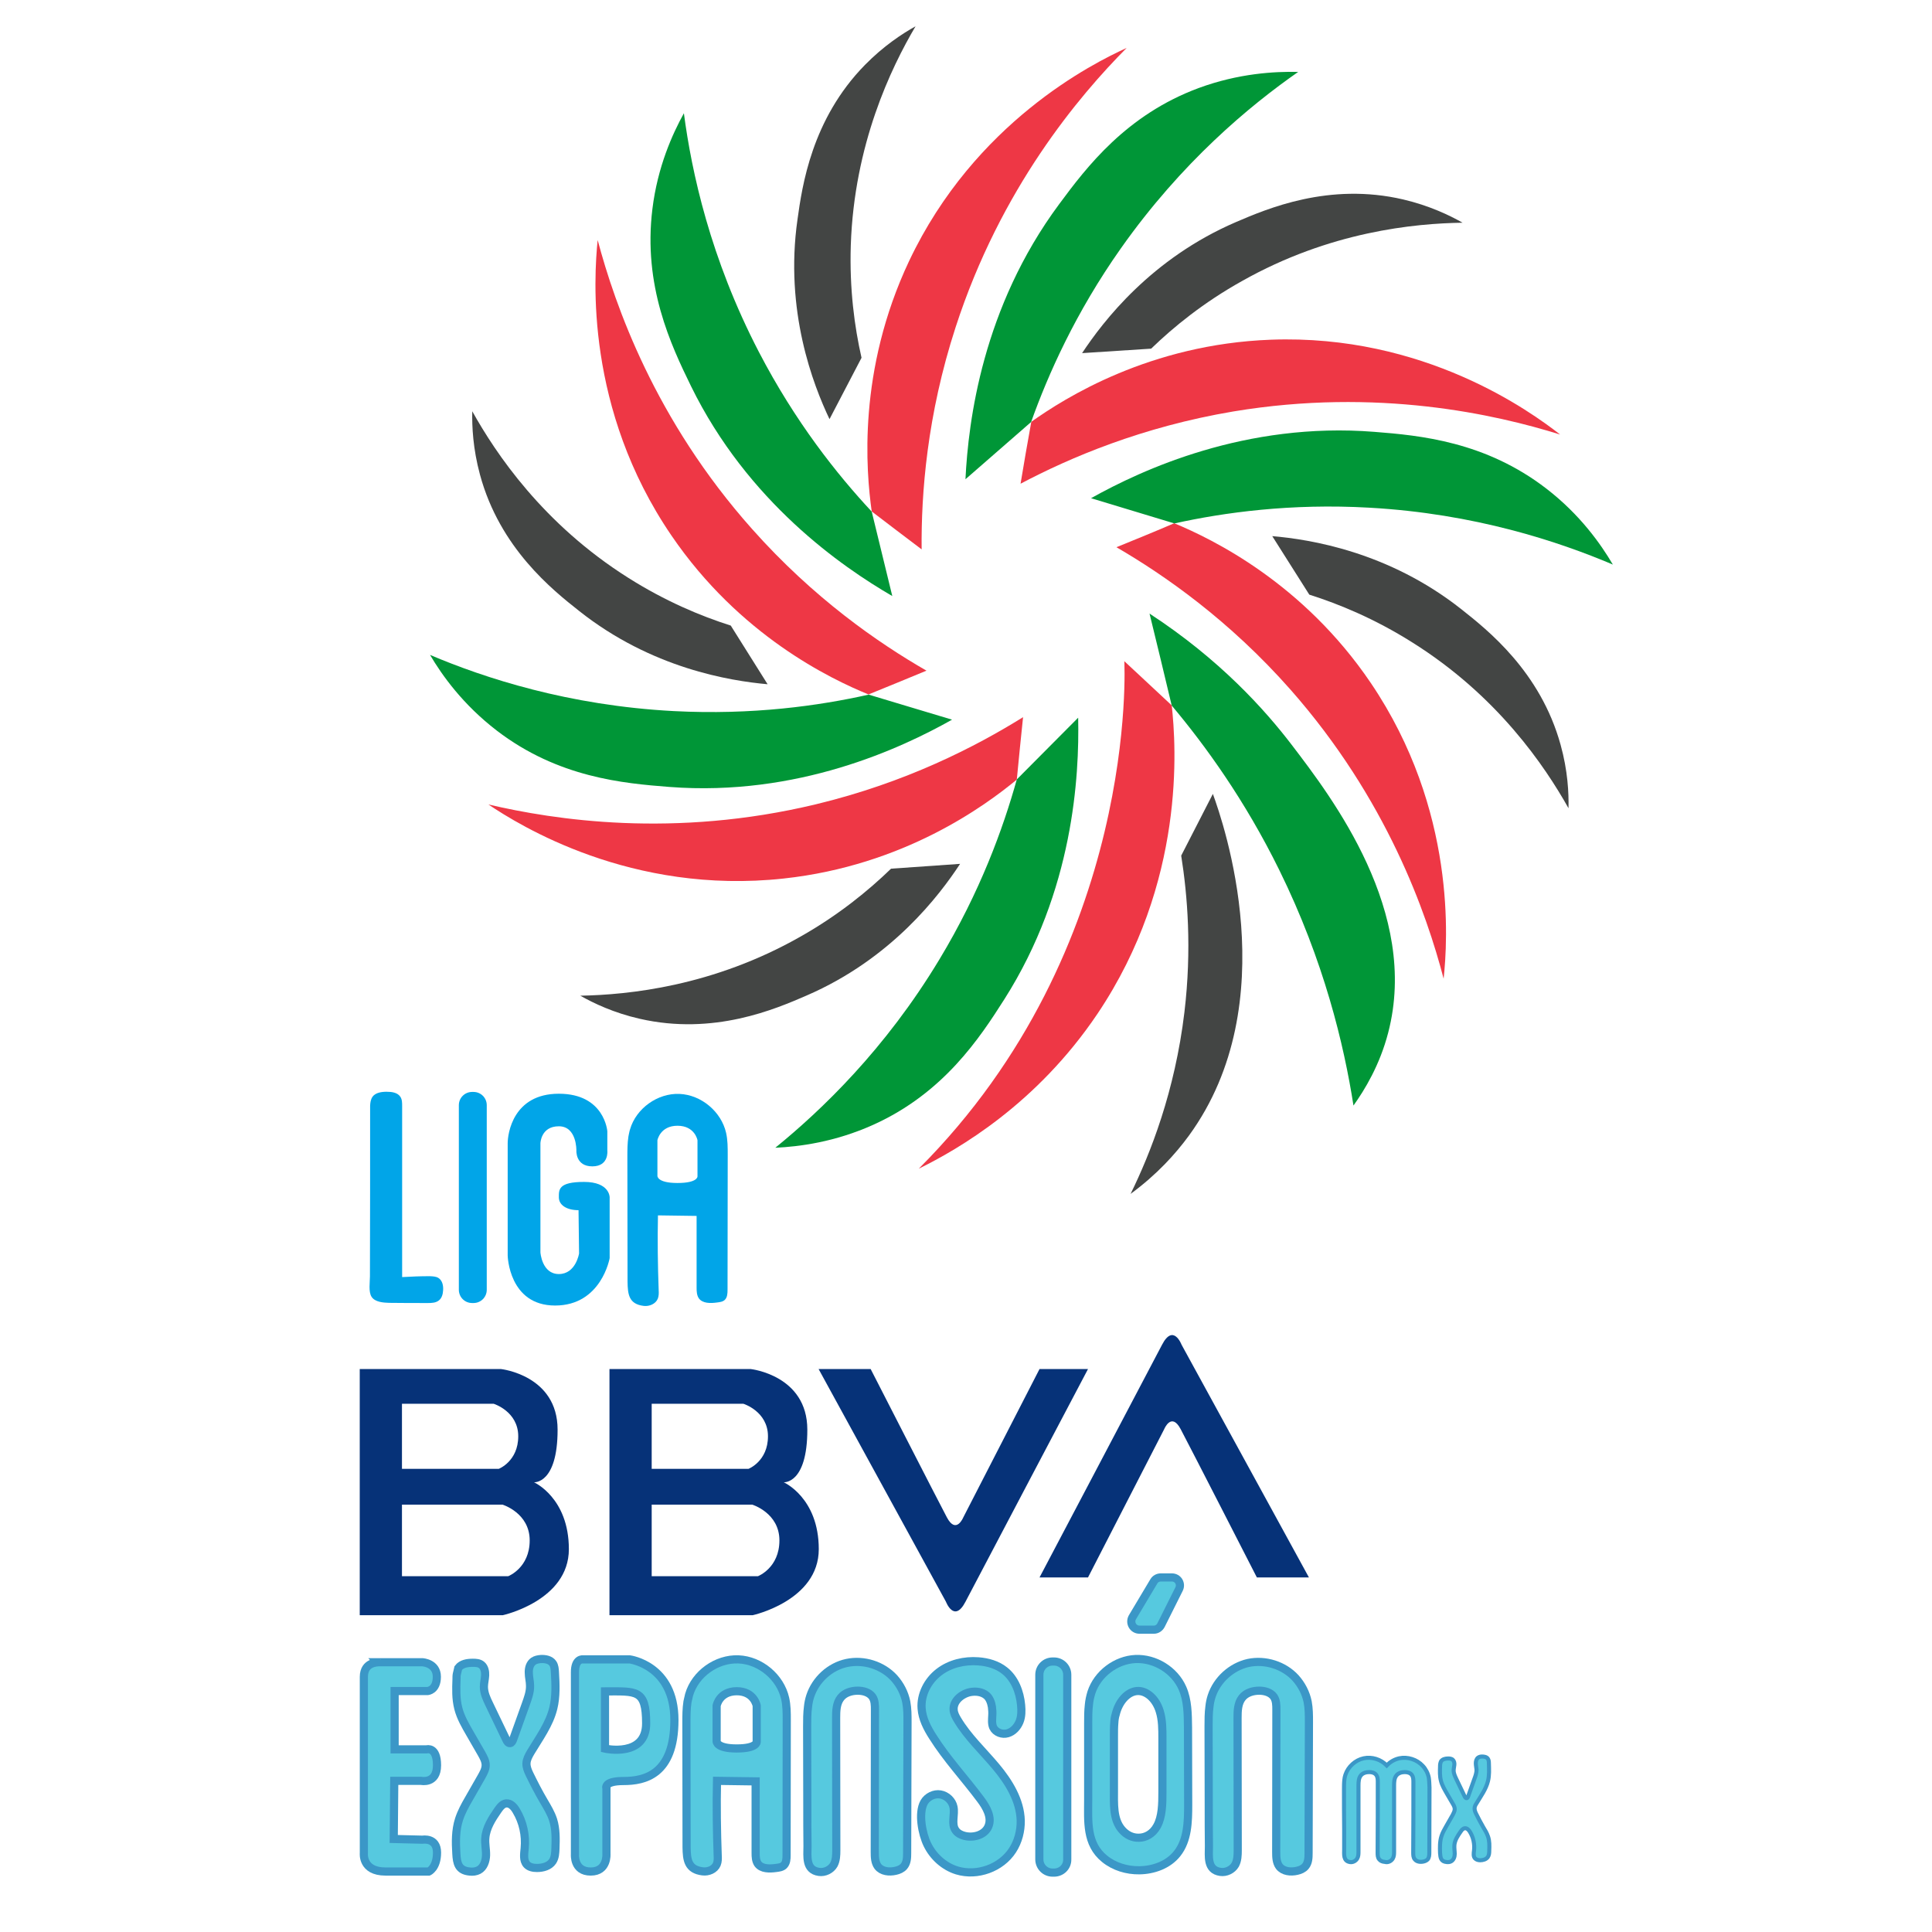<?xml version="1.0" encoding="utf-8"?>
<!-- Generator: Adobe Illustrator 24.3.0, SVG Export Plug-In . SVG Version: 6.00 Build 0)  -->
<svg version="1.1" id="Capa_2" xmlns="http://www.w3.org/2000/svg" xmlns:xlink="http://www.w3.org/1999/xlink" x="0px" y="0px"
	 viewBox="0 0 1080 1080" style="enable-background:new 0 0 1080 1080;" xml:space="preserve">
<style type="text/css">
	.st0{fill:#EE3745;}
	.st1{fill:#434544;}
	.st2{fill:#009637;}
	.st3{fill:#063278;}
	.st4{fill:#01A5E8;}
	.st5{fill:#56C9DF;stroke:#3B97C7;stroke-width:4.559;stroke-miterlimit:10;}
	.st6{fill:#56C9DF;stroke:#3B97C7;stroke-width:2.264;stroke-miterlimit:10;}
</style>
<g>
	<g>
		<path class="st0" d="M628.5,369.6c0,0,8.8,160-114.9,283.7c22.2-10.9,65.9-36.1,99.9-86.6c49.4-73.5,44-149.9,41.5-172.4
			C646.2,386.1,637.3,377.8,628.5,369.6z"/>
		<path class="st1" d="M660.3,478.3c3.5,22.1,6,52.2,1.8,87.5c-5.3,44.3-19,79-30.1,101.6c14.7-10.8,25.1-22.3,32.7-32.7
			c54.1-74.4,19.1-175,13.3-190.9C672.1,455.3,666.2,466.8,660.3,478.3z"/>
		<path class="st2" d="M642.6,343c39.4,25.7,64.6,53.9,79.5,73.4c22.6,29.6,71.5,93.5,53.9,160.9c-4.7,18.1-13.1,31.9-19.4,40.7
			c-5.3-33.9-16.4-80.7-41.5-131.7c-19.2-39-41.3-69.5-60.1-91.9C650.9,377.2,646.8,360.1,642.6,343z"/>
		<path class="st0" d="M624.1,305.9c27,15.7,63,40.8,97.2,79.5c54,61.2,76.2,125.3,85.7,161.7c2.2-20.7,7.4-94.2-40.7-165.3
			c-37.9-56-88.7-80.5-109.9-89.3C645.7,297.1,634.9,301.5,624.1,305.9z"/>
		<path class="st1" d="M731.9,332.4l-20.7-32.7c21.1,1.8,64.9,8.7,105.5,40.7c14.8,11.7,44.4,35,55.7,76c4,14.4,4.6,26.9,4.4,35.4
			c-13.2-23.5-39.7-62.9-87.5-92.8C768.5,345.9,748.6,337.7,731.9,332.4z"/>
		<path class="st1" d="M643.5,194.9l-38.6,2.5c11.7-17.7,38.6-52.9,86.1-73.3c17.3-7.4,51.9-22.3,93.4-12.6
			c14.5,3.4,25.8,8.8,33.2,13c-26.9,0.4-74.2,4.9-123.3,32.6C672.8,169.1,656.1,182.7,643.5,194.9z"/>
		<path class="st1" d="M481.6,200l-17.9,34.3c-9.1-19.1-25.2-60.5-17.9-111.6c2.6-18.7,7.9-56,37.7-86.4
			c10.4-10.6,20.9-17.5,28.3-21.6c-13.7,23.2-34.3,66-36.2,122.3C474.8,161.5,477.7,182.9,481.6,200z"/>
		<path class="st2" d="M609.9,278.5l46.6,14.1c27.6-6.1,65-11.3,109-8.8c58.9,3.3,105.7,18.9,136.1,31.8
			c-6.7-11.4-18.3-27.9-37.1-42.4c-34.2-26.4-70.7-29.8-96.3-31.8C696.4,235.7,638.3,262.6,609.9,278.5z"/>
		<g>
			<path class="st0" d="M570.5,270.4c27.6-14.6,67.9-31.8,119-40.4c80.6-13.4,146.7,1.7,182.6,12.9c-16.4-12.8-76-56.2-161.7-53
				c-67.6,2.5-115.2,32.6-133.9,45.9C574.4,247.4,572.4,258.9,570.5,270.4z"/>
			<path class="st2" d="M539.7,267.9l36.7-32c9.5-26.6,24.8-61.1,50.2-97.1c34-48.2,72-79.7,99.1-98.6c-13.2-0.3-33.3,0.8-55.6,9
				c-40.5,15-62.7,44.2-78,64.9C549.2,171.9,541.3,235.3,539.7,267.9z"/>
		</g>
		<g>
			<path class="st0" d="M515.2,307.1c-0.3-31.2,3-75,19-124.2c25.2-77.7,69.1-129.4,95.6-156.1c-18.9,8.6-84.9,41.6-121.6,119.1
				c-28.9,61.2-24.1,117.3-20.9,140C496.6,293,505.9,300.1,515.2,307.1z"/>
			<path class="st2" d="M498.8,333.2L487.3,286c-19.3-20.7-42.8-50.2-63.1-89.3C397,144.3,386.6,96,382.3,63.3
				c-6.4,11.6-14.7,29.9-17.6,53.5c-5.3,42.9,10.3,76,21.6,99.1C418,280.6,470.7,316.9,498.8,333.2z"/>
		</g>
		<g>
			<path class="st1" d="M408.5,349.7l20.6,32.8c-21.1-1.9-64.9-8.9-105.4-41c-14.8-11.7-44.3-35.1-55.4-76.2
				c-3.9-14.4-4.5-26.9-4.3-35.4c13.1,23.5,39.5,63,87.2,93.1C371.9,336.1,391.8,344.4,408.5,349.7z"/>
			<g>
				<path class="st0" d="M517.9,374.9c-27.1-15.6-63.1-40.5-97.5-79.2c-54.3-61-76.6-125.1-86.3-161.5
					c-2.1,20.7-7.1,94.3,41.2,165.1c38.1,55.9,88.9,80.2,110.2,88.9C496.3,383.8,507.1,379.4,517.9,374.9z"/>
				<path class="st2" d="M532.2,402.3l-46.6-14c-27.6,6.2-64.9,11.5-109,9.2c-58.9-3.1-105.8-18.5-136.2-31.4
					c6.7,11.4,18.4,27.8,37.3,42.3c34.3,26.3,70.8,29.5,96.5,31.5C445.9,445.4,503.8,418.3,532.2,402.3z"/>
			</g>
		</g>
		<g>
			<path class="st1" d="M498.1,485.6l38.6-2.7c-11.6,17.7-38.4,53.1-85.8,73.6c-17.3,7.5-51.8,22.5-93.3,13
				c-14.5-3.3-25.8-8.7-33.2-12.9c26.9-0.5,74.2-5.2,123.2-33.1C468.8,511.5,485.5,497.8,498.1,485.6z"/>
			<g>
				<path class="st0" d="M571.9,400.9c-26.5,16.5-65.5,36.6-115.8,48.7c-79.4,19.1-146.4,8.7-183.1,0.1
					c17.3,11.6,79.8,50.7,165.1,41.4c67.3-7.3,112.6-40.7,130.3-55.3C569.5,424.2,570.7,412.5,571.9,400.9z"/>
				<path class="st2" d="M602.7,401.2l-34.3,34.5c-7.6,27.2-20.4,62.7-43.2,100.5c-30.4,50.5-66.2,84.6-91.8,105.4
					c13.2-0.6,33.2-3.1,54.9-12.9c39.3-17.8,59.4-48.5,73.2-70.2C600.1,497.7,603.4,433.8,602.7,401.2z"/>
			</g>
		</g>
	</g>
	<g>
		<g>
			<path class="st3" d="M201.1,902.9V765.3H280c0,0,31.7,3.4,31.7,33.9c0,30.5-13.2,29.4-13.2,29.4S318,837.2,318,866
				s-36.9,36.9-36.9,36.9H201.1z M224.7,784.7v36.4h54.1c0,0,10.9-4.2,10.9-18.2c0-14-13.8-18.2-13.8-18.2H224.7z M224.7,841.1v40
				h59.4c0,0,12-4.6,12-20s-15.2-20-15.2-20H224.7z"/>
			<path class="st3" d="M340.7,902.9V765.3h78.9c0,0,31.7,3.4,31.7,33.9c0,30.5-13.2,29.4-13.2,29.4s19.6,8.6,19.6,37.4
				s-36.9,36.9-36.9,36.9H340.7z M364.3,784.7v36.4h54.1c0,0,10.9-4.2,10.9-18.2c0-14-13.8-18.2-13.8-18.2H364.3z M364.3,841.1v40
				h59.4c0,0,12-4.6,12-20s-15.2-20-15.2-20H364.3z"/>
			<path class="st3" d="M457.6,765.3l71.2,130.1c0,0,4.6,12.1,10.9,0c6.3-12.1,68.5-130.1,68.5-130.1h-27.1l-42.6,82.9
				c0,0-4,9.8-9.2,0c-5.2-9.8-42.6-82.9-42.6-82.9H457.6z"/>
			<path class="st3" d="M731.7,881.8l-71.2-130.1c0,0-4.6-12.1-10.9,0c-6.3,12.1-68.5,130.1-68.5,130.1h27.1l42.6-82.9
				c0,0,4-9.8,9.2,0s42.6,82.9,42.6,82.9H731.7z"/>
		</g>
		<path class="st4" d="M206.9,618.1c0,0.5,0,0.9,0,1.4c0,31.3,0,62.7-0.1,94c0,3.2-0.9,8.6,0.9,11.4c1.9,3,6.6,3.3,9.8,3.4
			c7.2,0.1,14.5,0.1,21.7,0.1c2.2,0,4.5-0.1,6.2-1.5c1.6-1.3,2.2-3.5,2.3-5.6c0.2-2.6-0.4-5.5-2.6-6.9c-1.4-0.9-3.2-0.9-4.8-1
			c-5.2,0-10.4,0.2-15.5,0.5c0-31.9,0-63.7,0-95.6c0-1.8,0-3.7-1-5.2c-1.6-2.4-4.8-2.8-7.7-2.8c-2.9,0-6.1,0.5-7.8,2.7
			C207.2,614.6,207,616.3,206.9,618.1z"/>
		<path class="st4" d="M264.7,728.4h-0.8c-4.1,0-7.4-3.3-7.4-7.4V617.8c0-4.1,3.3-7.4,7.4-7.4h0.8c4.1,0,7.4,3.3,7.4,7.4V721
			C272.1,725.1,268.8,728.4,264.7,728.4z"/>
		<path class="st5" d="M589.2,1046.8h-0.8c-4.1,0-7.4-3.3-7.4-7.4V936.2c0-4.1,3.3-7.4,7.4-7.4h0.8c4.1,0,7.4,3.3,7.4,7.4v103.2
			C596.7,1043.5,593.4,1046.8,589.2,1046.8z"/>
		<path class="st4" d="M283.8,639.1v62.8c0,0,0.6,27.9,26.5,27.9s30.5-26.5,30.5-26.5v-34c0,0,0.1-8.6-14.3-8.6s-14.1,4.3-14.1,8.6
			c0,4.3,4.3,7.2,11,7.2l0.3,24.2c0,0-1.8,11.5-11.3,11.5s-10.3-12.1-10.3-12.1v-61c0,0,0.2-9.5,10.3-9.5s9.8,13.5,9.8,13.5
			s-0.6,8.9,8.9,8.9s8.4-8.9,8.4-8.9v-10.7c0,0-1.5-21-27.1-21S283.8,633.7,283.8,639.1z"/>
		<path class="st4" d="M352.2,631.3c3.4-11.7,15.4-20.3,27.6-19.8c12.2,0.5,23.4,9.9,26.1,21.8c0.9,4,0.9,8.1,0.9,12.2
			c0,25.2-0.1,50.3-0.1,75.5c0,2-0.1,4.2-1.5,5.6c-1.1,1.1-2.8,1.3-4.4,1.5c-3.6,0.5-8.1,0.6-10.2-2.4c-1.1-1.7-1.2-3.8-1.2-5.9
			c0-13.4,0-26.7,0-40.1c-7.2-0.1-14.4-0.2-21.6-0.3c-0.3,13.9-0.1,27.9,0.4,41.8c0.1,1.6,0.1,3.3-0.5,4.8c-1.2,2.9-4.7,4.4-7.9,4
			c-8.3-1-8.9-6.5-9-13.5c0-23.2-0.1-46.4-0.1-69.6c0-3.9,0-7.8,0.6-11.7C351.6,633.9,351.8,632.5,352.2,631.3z M367.5,637.4v19.9
			c0,0-0.3,4,11.2,4c11.5,0,11.2-3.7,11.2-3.7v-20.2c0,0-1.4-8.1-11.2-8.1C369,629.3,367.5,637.4,367.5,637.4z"/>
		<path class="st5" d="M385.2,947.4c3.4-11.7,15.4-20.3,27.6-19.8c12.2,0.5,23.4,9.9,26.1,21.8c0.9,4,0.9,8.1,0.9,12.2
			c0,25.2-0.1,50.3-0.1,75.5c0,2-0.1,4.2-1.5,5.6c-1.1,1.1-2.8,1.3-4.4,1.5c-3.6,0.5-8.1,0.6-10.2-2.4c-1.1-1.7-1.2-3.8-1.2-5.9
			c0-13.4,0-26.7,0-40.1c-7.2-0.1-14.4-0.2-21.6-0.3c-0.3,13.9-0.1,27.9,0.4,41.8c0.1,1.6,0.1,3.3-0.5,4.8c-1.2,2.9-4.7,4.4-7.9,4
			c-8.3-1-8.9-6.5-9-13.5c0-23.2-0.1-46.4-0.1-69.6c0-3.9,0-7.8,0.6-11.7C384.6,950,384.9,948.7,385.2,947.4z M400.6,953.5v19.9
			c0,0-0.3,4,11.2,4s11.2-3.7,11.2-3.7v-20.2c0,0-1.4-8.1-11.2-8.1C402,945.5,400.6,953.5,400.6,953.5z"/>
		<path class="st5" d="M325.9,927.6H352c0,0,25,3.2,25,33.9c0,30.7-16.9,34.1-28.4,34.1s-9.6,4.2-9.6,4.2v36.5c0,0,0.8,9.9-8.8,9.9
			c-9.6,0-8.8-9.6-8.8-9.6V935C321.3,926.9,325.9,927.6,325.9,927.6z M338.2,945.5v32c0,0,23,5.1,23-14.1
			C361.2,944.2,355.8,945.5,338.2,945.5z"/>
		<path class="st5" d="M255.4,935.7c-0.2,0.9-0.2,1.9-0.2,2.9c-0.2,5.5-0.4,11,1,16.4c1.3,5.1,4,9.7,6.6,14.2
			c2.1,3.7,4.3,7.4,6.4,11.1c1.1,2,2.3,4.1,2.3,6.4c0,2.3-1.2,4.4-2.3,6.4c-2.4,4.2-4.8,8.4-7.2,12.6c-2.1,3.6-4.1,7.3-5.4,11.3
			c-2,6.2-1.9,12.8-1.5,19.2c0.3,5.4,1.1,9.4,7.5,10c1.7,0.2,3.5,0,5-0.8c2.8-1.5,4-5,4.1-8.3s-0.7-6.4-0.4-9.6
			c0.4-5.7,3.7-10.8,7-15.6c1.2-1.7,2.6-3.6,4.7-3.8c2.4-0.2,4.4,2,5.6,4.1c3.8,6.3,5.4,13.8,4.7,21c-0.3,3.2-0.9,6.8,1.2,9.1
			c1.4,1.5,3.6,1.9,5.7,1.9c3.3,0,6.9-1,8.7-3.7c1.4-2.1,1.5-4.7,1.6-7.2c0.2-5.4,0.3-10.9-1.3-16c-1.2-3.7-3.2-7-5.2-10.4
			c-2.9-4.9-5.5-10-8-15.1c-0.9-1.9-1.8-4-1.7-6.1c0.1-2.2,1.2-4.2,2.3-6.1c4.8-8,10.5-15.7,12.7-24.7c1.6-6.5,1.3-13.3,0.9-20.1
			c-0.1-1.7-0.2-3.6-1.2-5c-1.4-2-4.1-2.5-6.6-2.4c-1.5,0.1-3,0.4-4.2,1.2c-2,1.4-2.7,4-2.6,6.5c0,2.4,0.7,4.8,0.7,7.2
			c0.1,3.6-1.2,7-2.4,10.4c-2.4,6.6-4.7,13.2-7.1,19.8c-0.3,0.8-0.8,1.8-1.6,1.9c-1,0.2-1.8-0.9-2.2-1.9c-3.2-6.6-6.3-13.2-9.5-19.8
			c-1.5-3.1-3-6.3-3-9.8c0-2.1,0.6-4.2,0.7-6.4c0.1-2.1-0.4-4.5-2-5.8c-1.3-1.1-3.2-1.2-4.9-1.2c-3,0-6.3,0.5-8.1,2.9
			C256,933.5,255.6,934.6,255.4,935.7z"/>
		<path class="st6" d="M805.1,986c-0.1,0.5-0.1,1-0.1,1.4c-0.1,2.7-0.2,5.5,0.5,8.1c0.6,2.5,2,4.8,3.3,7.1c1.1,1.8,2.1,3.7,3.2,5.5
			c0.6,1,1.2,2,1.2,3.2c0,1.1-0.6,2.2-1.1,3.2c-1.2,2.1-2.4,4.2-3.6,6.3c-1,1.8-2.1,3.6-2.7,5.6c-1,3.1-0.9,6.3-0.8,9.5
			c0.2,2.7,0.5,4.7,3.7,5c0.9,0.1,1.8,0,2.5-0.4c1.4-0.8,2-2.5,2-4.1c0-1.6-0.3-3.2-0.2-4.8c0.2-2.9,1.9-5.4,3.5-7.7
			c0.6-0.9,1.3-1.8,2.4-1.9c1.2-0.1,2.2,1,2.8,2c1.9,3.1,2.7,6.8,2.3,10.4c-0.2,1.6-0.5,3.4,0.6,4.5c0.7,0.7,1.8,1,2.8,1
			c1.6,0,3.4-0.5,4.3-1.8c0.7-1,0.8-2.3,0.8-3.6c0.1-2.7,0.2-5.4-0.7-7.9c-0.6-1.8-1.6-3.5-2.6-5.1c-1.4-2.4-2.7-4.9-4-7.5
			c-0.5-1-0.9-2-0.9-3.1c0-1.1,0.6-2.1,1.2-3c2.4-4,5.2-7.8,6.3-12.3c0.8-3.2,0.6-6.6,0.5-10c0-0.9-0.1-1.8-0.6-2.5
			c-0.7-1-2.1-1.2-3.3-1.2c-0.7,0-1.5,0.2-2.1,0.6c-1,0.7-1.3,2-1.3,3.2c0,1.2,0.3,2.4,0.4,3.6c0,1.8-0.6,3.5-1.2,5.1
			c-1.2,3.3-2.4,6.6-3.5,9.8c-0.1,0.4-0.4,0.9-0.8,1c-0.5,0.1-0.9-0.5-1.1-0.9c-1.6-3.3-3.1-6.5-4.7-9.8c-0.7-1.5-1.5-3.1-1.5-4.8
			c0-1.1,0.3-2.1,0.4-3.2c0.1-1.1-0.2-2.2-1-2.9c-0.7-0.5-1.6-0.6-2.4-0.6c-1.5,0-3.1,0.3-4,1.5C805.4,984.9,805.2,985.4,805.1,986z
			"/>
		<path class="st5" d="M203.4,937.4v71.7v26.8c0,0-1.2,10.3,12.1,10.3c13.2,0,24.2,0,24.2,0s4.6-2,4.6-10.6s-8.1-7.2-8.1-7.2
			l-16.1-0.4l0.3-32.5h15c0,0,8.9,1.9,8.9-8.7s-5.8-8.9-5.8-8.9h-17.9v-32.6h18.4c0,0,5.2-0.3,5.2-8s-8.1-8.1-8.1-8.1h-24.8
			C211.5,929.4,203.4,928.8,203.4,937.4z"/>
		<path class="st5" d="M451.7,953.9c-0.5,3.7-0.5,7.5-0.5,11.3c0,14.8,0.1,29.7,0.1,44.5c0,7.4,0,14.8,0.1,22.3
			c0,5.7-1.2,13.3,6.4,14.4c3.2,0.5,6.7-1.2,8.3-4c1.3-2.4,1.4-5.3,1.4-8.1c0-24.7-0.1-49.4-0.1-74c0-3.9,0.1-8.2,2.6-11.3
			c2.2-2.8,6-3.9,9.5-3.9c3,0,6.3,0.9,8.1,3.3c1.5,2.1,1.5,4.9,1.5,7.4c0,26.5-0.1,53.1-0.1,79.6c0,2.8,0.1,5.7,1.7,7.9
			c2.2,2.9,6.4,3.3,9.9,2.5c1.8-0.4,3.5-1.1,4.7-2.5c1.7-2,1.8-4.8,1.8-7.4c0.1-24.4,0.1-48.9,0.2-73.3c0-3.7,0-7.5-0.7-11.2
			c-1-5-3.4-9.6-6.8-13.4c-6.5-7.1-16.9-10.4-26.4-8.4s-17.5,9.4-20.5,18.6C452.3,950.1,451.9,952,451.7,953.9z"/>
		<path class="st5" d="M676.1,953.9c-0.5,3.7-0.5,7.5-0.5,11.3c0,14.8,0.1,29.7,0.1,44.5c0,7.4,0,14.8,0.1,22.3
			c0,5.7-1.2,13.3,6.4,14.4c3.2,0.5,6.7-1.2,8.3-4c1.3-2.4,1.4-5.3,1.4-8.1c0-24.7-0.1-49.4-0.1-74c0-3.9,0.1-8.2,2.6-11.3
			c2.2-2.8,6-3.9,9.5-3.9c3,0,6.3,0.9,8.1,3.3c1.5,2.1,1.5,4.9,1.5,7.4c0,26.5-0.1,53.1-0.1,79.6c0,2.8,0.1,5.7,1.7,7.9
			c2.2,2.9,6.4,3.3,9.9,2.5c1.8-0.4,3.5-1.1,4.7-2.5c1.7-2,1.8-4.8,1.8-7.4c0.1-24.4,0.1-48.9,0.2-73.3c0-3.7,0-7.5-0.7-11.2
			c-1-5-3.4-9.6-6.8-13.4c-6.5-7.1-16.9-10.4-26.4-8.4c-9.4,2.1-17.5,9.4-20.5,18.6C676.7,950.1,676.3,952,676.1,953.9z"/>
		<path class="st6" d="M798.7,993.7c-0.5-2.5-1.7-4.8-3.4-6.6c-3.2-3.5-8.4-5.2-13.1-4.2c-2.7,0.6-5.1,2-7,4c-3.3-3.4-8.3-5-12.9-4
			c-4.7,1-8.7,4.7-10.2,9.2c-0.3,0.9-0.5,1.8-0.6,2.8c-0.2,1.8-0.2,3.7-0.2,5.6c0,7.4,0,14.7,0.1,22.1c0,3.7,0,7.4,0,11.1
			c0,2.8-0.6,6.6,3.2,7.2c1.6,0.3,3.3-0.6,4.1-2c0.7-1.2,0.7-2.6,0.7-4c0-12.3,0-24.5,0-36.8c0-2,0.1-4.1,1.3-5.6
			c1.1-1.4,3-1.9,4.7-1.9c1.5,0,3.1,0.4,4,1.7c0.7,1,0.8,2.4,0.8,3.7c0,13.2,0,26.3-0.1,39.5c0,1.4,0,2.9,0.9,3.9
			c0.7,0.9,1.8,1.3,3,1.4c0.2,0,0.3,0.1,0.5,0.1c1.6,0.3,3.3-0.6,4.1-2c0.7-1.2,0.7-2.6,0.7-4c0-12.3,0-24.5,0-36.8
			c0-2,0.1-4.1,1.3-5.6c1.1-1.4,3-1.9,4.7-1.9c1.5,0,3.1,0.4,4,1.7c0.7,1,0.8,2.4,0.8,3.7c0,13.2,0,26.3-0.1,39.5
			c0,1.4,0,2.9,0.9,3.9c1.1,1.4,3.2,1.6,4.9,1.2c0.9-0.2,1.7-0.6,2.3-1.2c0.8-1,0.9-2.4,0.9-3.7c0-12.1,0.1-24.3,0.1-36.4
			C799,997.4,799,995.6,798.7,993.7z"/>
		<path class="st5" d="M554.5,954.2c0.2,1.6,0.3,3.2,0.2,4.7c-0.1,2.3-0.4,4.6,0.5,6.7c1.4,2.9,5.1,4.2,8.1,3.3
			c3.1-0.9,5.4-3.5,6.6-6.4s1.2-6.2,0.9-9.4c-0.7-7.3-3.5-14.7-9.2-19.2c-4.1-3.3-9.4-4.8-14.7-5.2c-7.8-0.6-15.9,1.3-22.1,6.1
			s-10.2,12.5-9.6,20.3c0.4,5.6,3.1,10.9,6.2,15.7c7.8,12.4,17.9,23.2,26.7,35c3.3,4.4,6.6,10.1,4.4,15.2c-2.1,4.9-8.5,6.6-13.6,5.2
			c-1.8-0.5-3.6-1.4-4.7-3c-2.6-3.6-0.3-8.8-1.2-13.1c-0.7-3.5-3.8-6.4-7.3-7s-7.3,1.3-9.1,4.4c-3.4,6-1.1,17.7,1.8,23.6
			c3.3,6.8,9.4,12.3,16.6,14.5c11.3,3.4,24.6-1.4,31-11.3c3.2-4.9,4.7-10.8,4.6-16.6c-0.3-11.3-6.7-21.6-13.9-30.2
			c-7.3-8.7-15.7-16.5-21.5-26.2c-1-1.7-2-3.5-2.1-5.5c-0.4-4.9,4.4-8.9,9.2-9.9c3.2-0.6,6.7-0.2,9.2,1.9
			C553.2,949.3,554.1,951.7,554.5,954.2z"/>
		<path class="st5" d="M610.1,946.1c3.4-10.4,13.7-18.2,24.6-18.7c11-0.5,21.9,6.3,26.3,16.3c3,6.8,3,14.5,3.1,22
			c0,14.4,0.1,28.7,0.1,43.1c0,9.5-0.2,19.9-6.2,27.4c-4.9,6.2-13.1,9.2-21.1,9.3c-6.9,0.1-14-2-19.4-6.4c-10.4-8.4-9.2-21-9.2-33
			c0-14.3,0-28.6,0-42.9c0-3.4,0-6.8,0.4-10.2C608.9,950.7,609.4,948.4,610.1,946.1z M622.9,963.1c-0.2,2.3-0.2,4.7-0.2,7.1
			c0,9.9,0,19.9,0,29.8c0,8.4-0.6,17.1,4.5,22.9c2.6,3,6,4.5,9.4,4.4c3.8,0,7.8-2.1,10.2-6.5c2.9-5.2,3-12.4,3-19c0-10,0-20,0-29.9
			c0-5.2,0-10.5-1.5-15.3c-2.1-7-7.4-11.7-12.7-11.3s-10.2,5.8-11.9,13C623.2,959.8,623,961.4,622.9,963.1z"/>
		<path class="st5" d="M633,904.1L645,884c0.8-1.4,2.3-2.2,3.9-2.2h6.2c3.4,0,5.5,3.5,4,6.5L649,908.5c-0.8,1.5-2.3,2.5-4,2.5h-8
			C633.4,911,631.3,907.2,633,904.1z"/>
	</g>
</g>
</svg>
